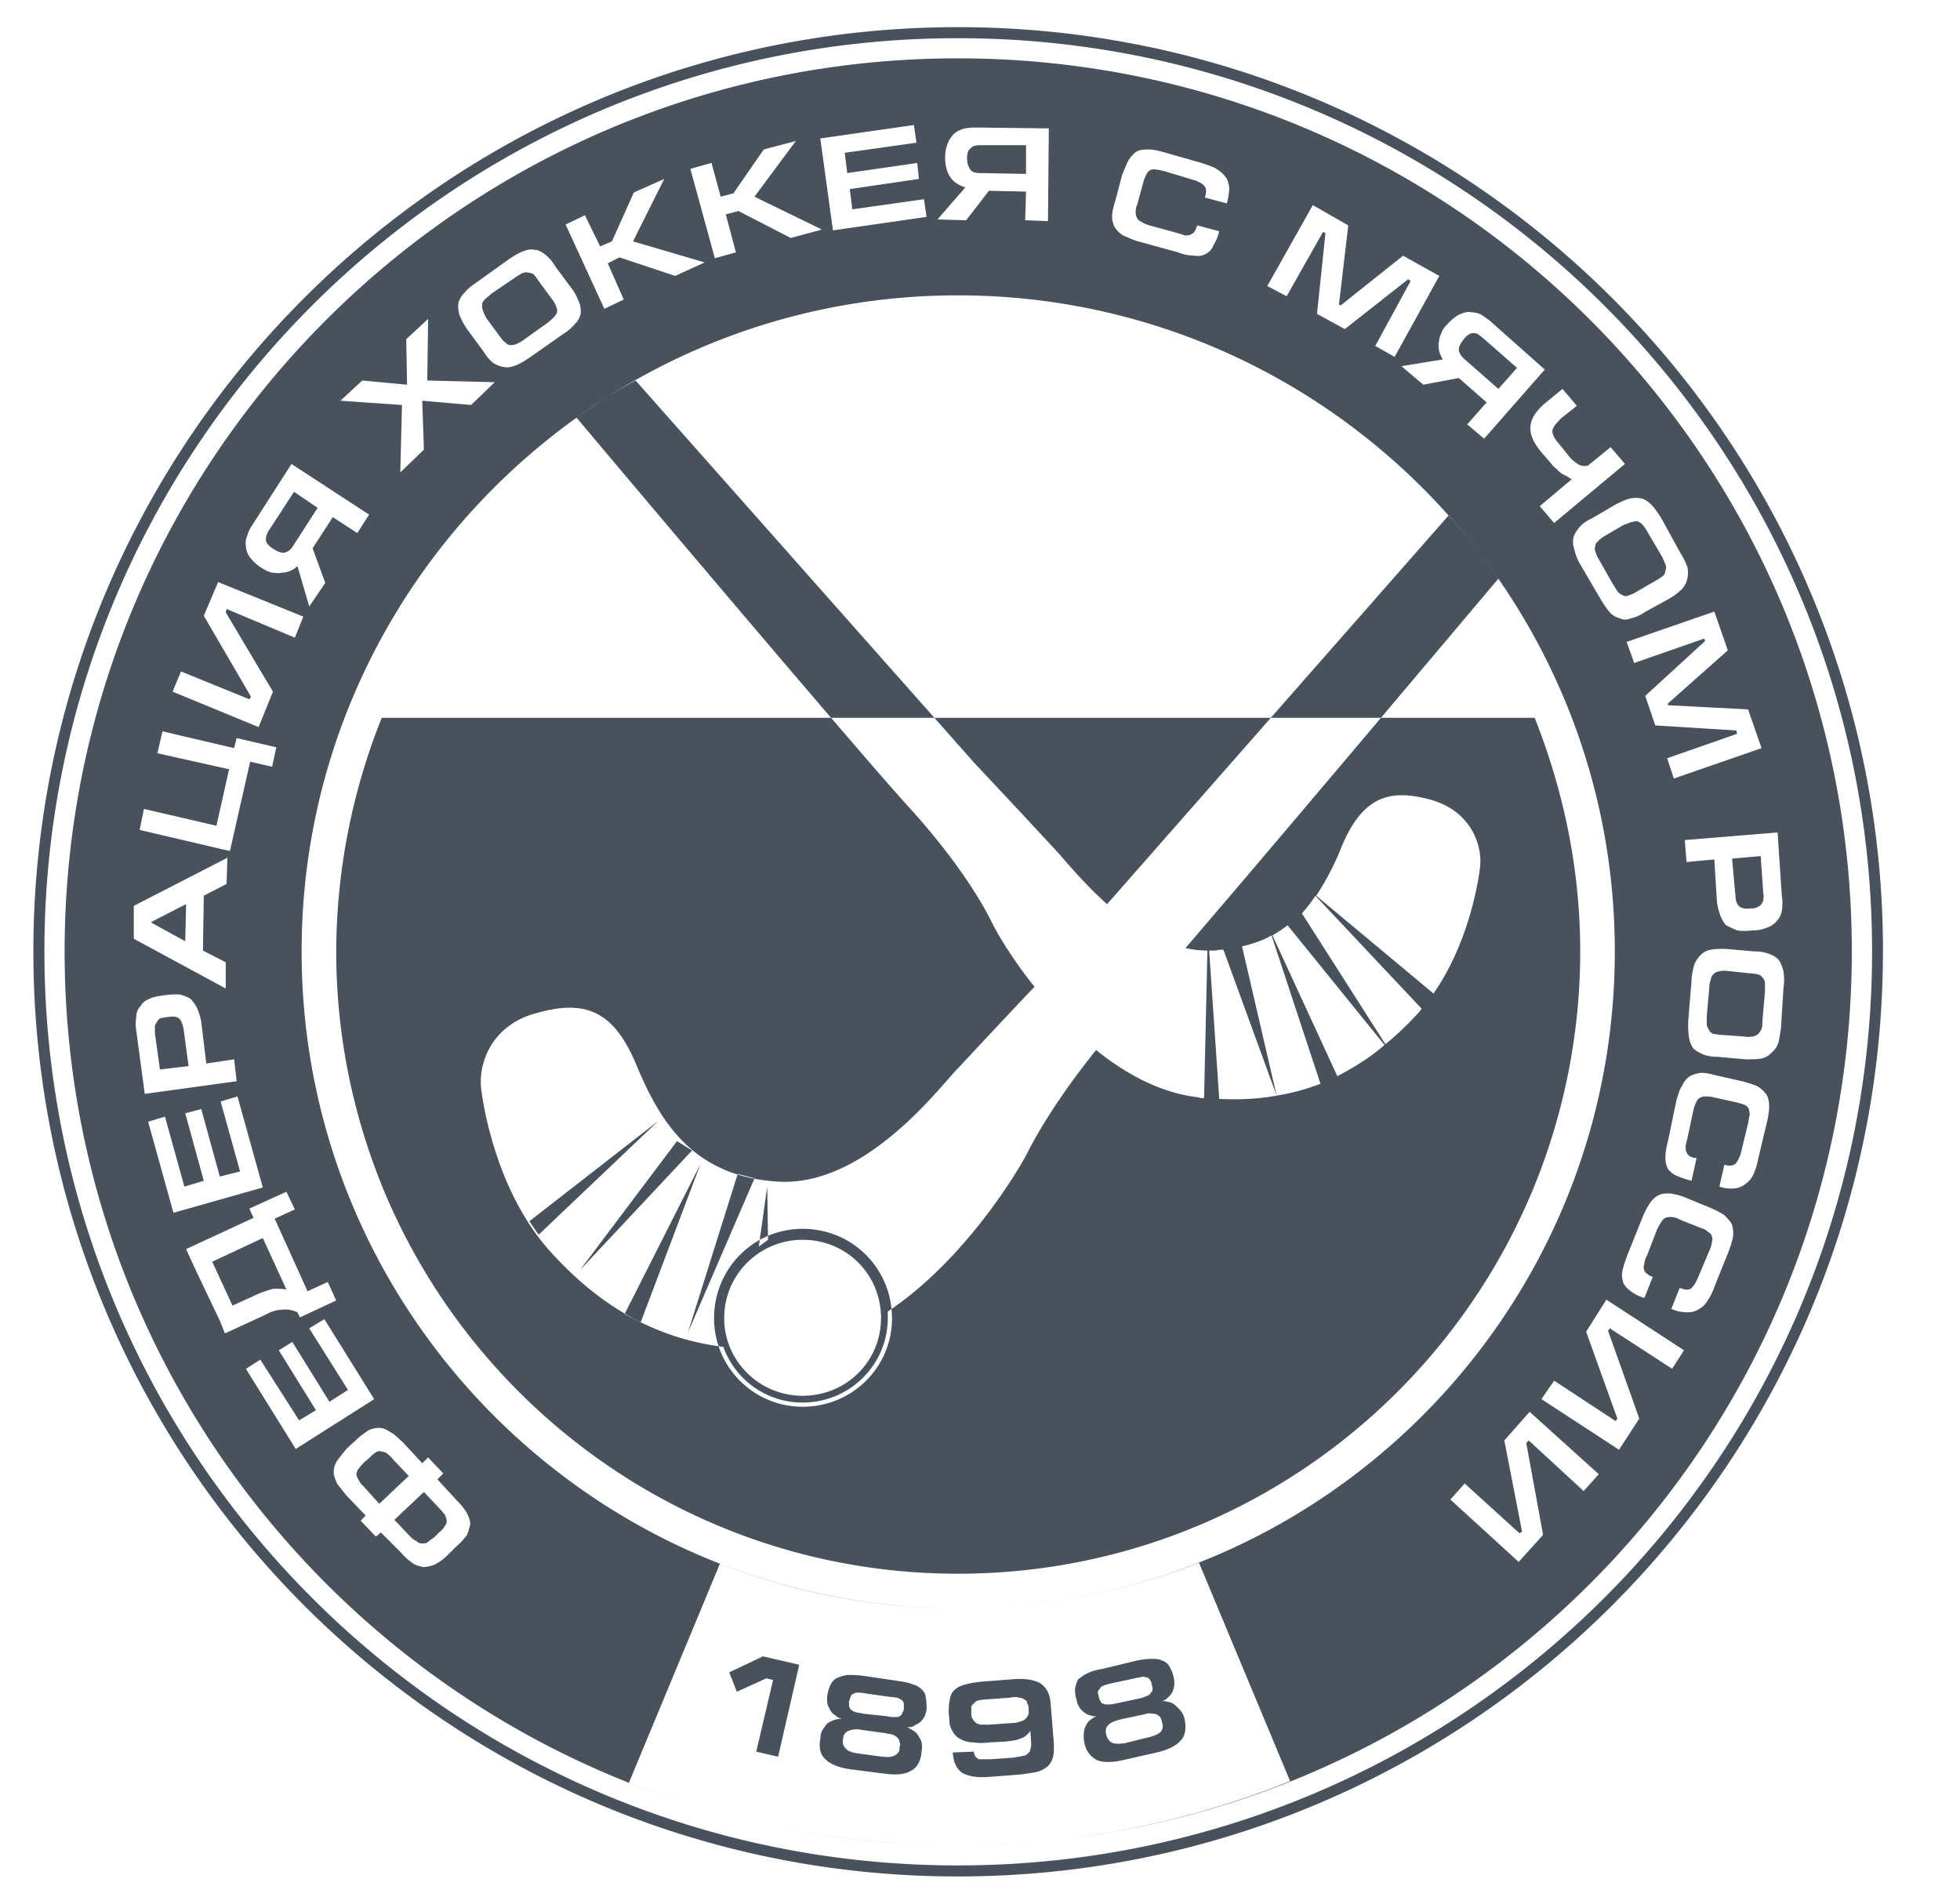 <svg width="35" height="34" fill="none" xmlns="http://www.w3.org/2000/svg"><g clip-path="url(#a)"><g clip-path="url(#b)"><g clip-path="url(#c)"><path fill-rule="evenodd" clip-rule="evenodd" d="M33.625 16.992C33.625 7.88 26.23.485 17.104.485 7.992.485.596 7.88.596 16.992c0 9.127 7.395 16.522 16.506 16.522 9.127 0 16.522-7.395 16.522-16.522Zm-.195 0c0-9.006-7.305-16.31-16.326-16.31C8.097.681.793 7.985.793 16.991c0 9.022 7.304 16.326 16.31 16.326 9.022 0 16.327-7.304 16.327-16.326Zm-.362 0c0-8.81-7.139-15.95-15.964-15.95-8.811 0-15.95 7.14-15.95 15.95 0 8.826 7.139 15.965 15.95 15.965 8.825 0 15.964-7.14 15.964-15.965Zm-4.232 0c0-6.461-5.256-11.717-11.732-11.717-6.462 0-11.718 5.256-11.718 11.717 0 6.476 5.256 11.733 11.718 11.733 6.476 0 11.732-5.257 11.732-11.733Zm-1.491 4.323H6.877c1.687 3.99 5.633 6.792 10.227 6.792 4.608 0 8.554-2.801 10.24-6.792Zm-20.468 0h20.468c.557-1.326.873-2.787.873-4.323 0-1.476-.3-2.877-.813-4.172H6.817a11.308 11.308 0 0 0-.813 4.172c0 1.536.316 2.997.873 4.323Zm3.419-13.856c1.16 1.385 5.211 6.175 5.949 6.973.858.949 1.295 1.687 1.476 2.063.075.15.331.603.753 1.13-.407.421-1.145 1.22-1.416 1.506-.361.391-1.656 2.063-3.162 1.973-1.522-.09-2.109-1.07-2.53-2.079-.422-1.024-.965-1.16-1.778-.933-.813.21-1.054.903-.994 1.37.06.467.331 1.883 1.22 2.877.693.768 1.657 1.536 3.103 1.717a1.5 1.5 0 0 0 1.415.994c.844 0 1.521-.678 1.521-1.506v-.12c1.386-.92 2.35-2.546 2.5-2.847.181-.362.588-1.04 1.22-1.823.543.437 1.16.768 1.823.844.03.015.075.015.105.015l.06-2.636c-.135 0-.256-.015-.391-.045 1.551-1.807 4.112-4.85 5.587-6.597a12.706 12.706 0 0 0-.888-1.13l-6.1 6.944c-.421-.377-.738-.768-.888-.934a296.217 296.217 0 0 0-1.476-1.582L11.35 6.796a9.526 9.526 0 0 0-1.054.663Zm11.476 12.169c.377.015.708 0 1.025-.06l-.95-2.606c-.045 0-.09 0-.135.015h-.12l.18 2.65Zm1.025-.06c.286-.046.542-.12.783-.211l-.874-2.651c-.15.09-.331.15-.527.196l.618 2.665Zm1.084-.347c.316-.166.602-.346.843-.557l-1.732-2.139c-.075.06-.165.12-.27.181l1.159 2.515Zm.858-.572c.226-.18.422-.377.603-.573.015-.015.03-.045.045-.06l-1.898-2.018c-.075.12-.15.21-.24.316l1.49 2.335Zm.859-.904c.587-.843.783-1.867.828-2.229.06-.421-.165-1.04-.888-1.235-.723-.196-1.205-.06-1.582.844a4.8 4.8 0 0 1-.452.873l2.094 1.747Zm-9.67 5.799c0-.889-.707-1.597-1.596-1.597-.873 0-1.581.708-1.581 1.597 0 .873.708 1.581 1.581 1.581.889 0 1.597-.708 1.597-1.581Zm-.195 0c0-.784-.618-1.401-1.4-1.401-.769 0-1.401.617-1.401 1.4 0 .769.632 1.386 1.4 1.386.783 0 1.4-.617 1.4-1.385Zm-6.115-1.492-.165-.24 2.304-1.793-2.139 2.034Zm2.741-1.505-.27-.166-1.733 2.304 2.003-2.138Zm-.918 3.072-.287-.15 1.356-2.682-1.07 2.832Zm2.033-2.575-.301-.076-.889 2.832 1.19-2.756Zm.226.15-.15 1.07.165-.121-.015-.949Zm9.338 10.618-1.627-3.9a11.76 11.76 0 0 1-8.555.015l-1.626 3.915a15.917 15.917 0 0 0 5.873 1.115 15.83 15.83 0 0 0 5.934-1.145ZM7.314 27.43c.045.046.075.076.12.09.03.03.06.046.09.046.046 0 .076 0 .106-.015.03-.03.075-.06.12-.09l.106-.106a.282.282 0 0 0 .09-.105c.03-.03.03-.06.03-.09s-.014-.061-.03-.106c-.03-.03-.06-.076-.105-.12l-.271-.287-.527.497.27.286Zm-.874-.27.09-.091-.346-.362c-.06-.075-.12-.15-.165-.21-.03-.076-.06-.136-.06-.196 0-.076.014-.136.06-.211.045-.06.105-.136.18-.226l.166-.15c.075-.076.15-.121.21-.166a.461.461 0 0 1 .197-.046c.06 0 .135.03.196.076.075.03.135.105.225.18l.347.377.105-.105.271.286-.105.105.346.377c.076.075.136.15.181.226.03.06.06.135.06.195-.015.06-.03.136-.06.196a1.07 1.07 0 0 1-.18.196l-.166.166a.945.945 0 0 1-.226.165.592.592 0 0 1-.211.046c-.06-.015-.136-.03-.196-.076a1.074 1.074 0 0 1-.196-.18l-.361-.362-.09.075-.272-.286Zm.859-.799-.286-.301c-.03-.045-.076-.076-.106-.106a.277.277 0 0 0-.105-.03c-.03-.015-.06 0-.09.015a.485.485 0 0 0-.106.09l-.105.091c-.046.045-.076.09-.106.12-.015.03-.03.06-.03.106.015.03.015.06.045.09.015.046.045.076.09.12l.272.302.527-.497Zm-2.018-.482-.889-1.43.256-.166.693 1.084.301-.18-.663-1.07.241-.15.663 1.069.331-.211-.692-1.1.27-.165.89 1.43-1.401.889ZM3.79 22.535l.361.783.497-.226c.09-.03.166-.06.241-.075.075 0 .15 0 .226.015l-.422-.92-.903.423Zm1.52.903a.498.498 0 0 0-.285-.045c-.076 0-.181.03-.287.09l-.722.332-.09-.226-.438-.919-.165-.361 1.205-.558-.076-.165.663-.301.15.316-.36.165.587 1.296.361-.166.15.331-.647.302-.045-.09Zm-2.213-1.777-.452-1.627.301-.09.347 1.25.346-.105-.331-1.205.286-.076.331 1.205.362-.09-.347-1.25.301-.09.452 1.626-1.596.452Zm.18-3.283c-.014-.09-.045-.166-.09-.196s-.12-.03-.21-.015c-.03 0-.06.015-.106.015a.117.117 0 0 0-.06.06c-.015.015-.03.045-.045.075v.136l.09.648.512-.06-.09-.663Zm-.692 1.16-.15-1.115a.813.813 0 0 1 0-.271.25.25 0 0 1 .074-.18c.03-.061.09-.106.166-.136.06-.03.15-.046.256-.06.106-.016.196-.016.271-.016a.755.755 0 0 1 .196.076c.045.045.09.105.12.165.03.075.06.15.076.256l.09.738.497-.075.045.391-1.641.226Zm.738-3.39-.618.317v.015l.603.331.015-.662Zm.708 1.507-1.642-.889v-.587l1.672-.859-.015.467-.407.211-.015.979.407.21v.468Zm.06-3.916-1.28-.286.09-.392 1.28.301.045-.18.708.165-.075.347-.392-.09-.361 1.596-1.612-.377.076-.376 1.295.301.226-1.01Zm1.325-2.726-.15.376-1.22-.512-.015.06.843 1.416-.256.633-1.536-.633.15-.361 1.22.497.03-.045-.843-1.446.256-.602 1.521.617Zm-.21-2.726 1.385.904-.21.33-.438-.285-.361.557.226.618-.286.421-.211-.723a.354.354 0 0 1-.136.09.445.445 0 0 1-.15.03c-.06.016-.106 0-.166 0a.558.558 0 0 1-.166-.074.754.754 0 0 1-.226-.196.355.355 0 0 1-.075-.196.346.346 0 0 1 .03-.211c.015-.075.06-.136.106-.21l.677-1.055Zm.045.497-.452.693c-.045.075-.06.135-.045.195.015.046.06.09.135.136.075.045.136.075.196.06s.105-.045.15-.12l.437-.678-.421-.286Zm1.22-1.988.798.075-.015-.813.391-.362-.015 1.1 1.205.03-.422.407-.873-.076.03.874-.422.407.03-1.205-1.1-.076.392-.361Zm3.75-1.627c.06.076.09.166.12.226.03.076.03.136.03.196a.359.359 0 0 1-.105.196.87.87 0 0 1-.211.18l-.602.422c-.09.06-.166.106-.241.136-.076.03-.151.045-.211.03a.444.444 0 0 1-.196-.075.713.713 0 0 1-.166-.196l-.3-.407c-.061-.09-.106-.18-.136-.256-.016-.075-.03-.135-.016-.21a.379.379 0 0 1 .106-.181c.045-.06.12-.121.21-.181l.588-.422c.09-.06.166-.105.241-.135.075-.03.136-.046.21-.03.061 0 .121.03.182.075.075.06.135.12.195.226l.302.406Zm-1.28.859c.03.045.06.075.09.09.015.03.045.045.09.045.03 0 .06 0 .09-.015a.611.611 0 0 0 .136-.075l.422-.301c.06-.045.09-.076.12-.106s.046-.06.06-.09c0-.03 0-.06-.014-.09a.45.45 0 0 0-.06-.12l-.257-.347c-.03-.046-.06-.09-.09-.12a.218.218 0 0 0-.106-.03c-.03-.016-.06 0-.105.014a1.39 1.39 0 0 0-.12.075l-.422.287c-.045.045-.09.075-.12.105s-.046.06-.046.09 0 .076.015.106a.95.95 0 0 0 .06.135l.256.347ZM10.1 4.01l.345-.166.272.557.21-.09.392-.874.542-.24-.557 1.114 1.28.376-.527.241-.994-.331-.21.105.285.648-.346.166L10.1 4.01Zm2.228-.994.377-.106.165.603.226-.06.543-.784.572-.15-.738.994 1.205.587-.558.15-.933-.481-.226.06.18.678-.376.105-.437-1.596Zm2.32-.543 1.671-.24.046.316-1.28.18.044.362 1.25-.18.03.285-1.234.181.045.362 1.28-.181.045.316-1.671.241-.226-1.642Zm4.081-.18-.015 1.656-.407-.015.015-.512-.662-.015-.407.527-.512-.015.497-.572c-.045-.015-.09-.03-.136-.06a.405.405 0 0 1-.12-.106.472.472 0 0 1-.075-.15.754.754 0 0 1 .015-.467.54.54 0 0 1 .12-.181.467.467 0 0 1 .196-.09c.075-.015.15-.015.241-.015l1.25.015Zm-.407.3h-.813c-.09 0-.15.016-.18.061-.046.03-.06.09-.06.18 0 .091.03.151.06.197.03.045.09.06.18.06l.813.015v-.512Zm2.003 1.718c-.105-.03-.195-.075-.27-.106a.48.48 0 0 1-.151-.15.417.417 0 0 1-.045-.196c0-.09.03-.18.06-.286l.12-.452c.046-.105.076-.196.12-.271.046-.06.091-.12.151-.15s.136-.03.211-.03c.09 0 .196.03.302.06l.632.18c.09.03.18.06.241.09.075.046.136.09.18.151.046.045.061.12.076.196 0 .075-.015.18-.045.286l-.392-.105c.03-.09.03-.151 0-.196-.03-.045-.105-.09-.21-.12l-.498-.151c-.06-.015-.12-.03-.15-.03-.045-.015-.075 0-.106 0a.182.182 0 0 0-.075.075c-.015.03-.045.09-.06.15l-.106.392c-.03.06-.03.106-.03.15 0 .046.015.076.03.106s.046.045.076.06c.045.03.09.046.135.06l.497.136c.046.015.106.03.136.045.045 0 .075 0 .105-.015s.06-.03.076-.06c.015-.03.03-.06.045-.105l.391.105a.818.818 0 0 1-.105.256.27.27 0 0 1-.136.15.287.287 0 0 1-.195.03.819.819 0 0 1-.302-.06l-.707-.195Zm5.377.617-.798 1.446-.346-.196.632-1.16-.045-.03-1.13.89-.497-.272.151-1.446-.045-.015-.648 1.145-.346-.181.813-1.446.633.362-.166 1.415.03.015 1.115-.888.647.361ZM27.586 6.6l-1.084 1.235-.302-.256.347-.392-.497-.436-.633.12-.392-.331.739-.12c-.015-.03-.046-.076-.06-.136-.016-.045-.016-.106-.016-.15.015-.061.015-.121.045-.166a.313.313 0 0 1 .09-.151.87.87 0 0 1 .227-.196c.075-.03.135-.06.21-.045.06 0 .136.015.196.045.06.045.136.09.196.15l.934.83Zm-.497-.03-.618-.542c-.075-.06-.12-.09-.18-.076-.046 0-.106.046-.15.106-.061.075-.091.135-.091.18 0 .06.03.106.09.166l.617.542.332-.376Zm.768.919c-.03.045-.075.075-.09.105-.03.045-.046.075-.046.106 0 .03.015.075.03.105.016.03.046.075.076.105l.18.226c.06.076.121.12.166.15.045.031.106.046.181.031l.407-.331.256.3-1.265 1.055-.256-.301.572-.482a.326.326 0 0 1-.075-.045l-.09-.045a.399.399 0 0 1-.091-.076c-.03-.03-.076-.06-.106-.105l-.195-.226c-.136-.166-.196-.316-.181-.452.015-.135.09-.256.24-.391l.332-.272.256.302-.301.24Zm1.506 3.449a.652.652 0 0 1-.24.105c-.076.03-.137.03-.197 0a.378.378 0 0 1-.18-.105c-.046-.06-.106-.136-.166-.241l-.362-.618a.901.901 0 0 1-.105-.271.345.345 0 0 1-.015-.21c.015-.061.06-.121.105-.182a.583.583 0 0 1 .211-.15l.437-.256c.09-.045.18-.09.256-.106a.496.496 0 0 1 .21 0c.061.015.121.06.182.12.045.046.105.136.165.227l.347.632c.06.09.09.166.12.241a.498.498 0 0 1 0 .211.41.41 0 0 1-.09.18c-.06.061-.136.121-.241.182l-.437.24Zm-.723-1.356c-.045.03-.09.06-.105.09a.083.083 0 0 0-.045.076.128.128 0 0 0 0 .105c.015.045.03.09.06.136l.256.452c.045.06.06.105.09.135.03.03.06.045.09.06s.06.015.09 0c.046-.015.091-.03.136-.06l.362-.21c.06-.03.09-.061.12-.076.03-.03.046-.06.046-.105.015-.03.015-.06 0-.106-.015-.03-.03-.075-.06-.135l-.257-.437c-.03-.06-.06-.09-.09-.136a.315.315 0 0 0-.09-.06c-.03 0-.06 0-.106.015-.03 0-.075.03-.135.045l-.362.211Zm2.817 3.78-1.567.543-.12-.362 1.25-.437-.015-.06-1.446-.09-.18-.527 1.069-.98-.016-.044-1.25.436-.135-.376 1.566-.542.241.692-1.07.95v.03l1.432.075.24.692Zm-.467 2.621c0 .105.03.18.075.21.045.031.105.046.196.031.045 0 .075 0 .105-.015s.06-.03.075-.045c.016-.015.03-.045.046-.076 0-.045.015-.09 0-.135l-.046-.663-.512.045.06.648Zm.753-1.115.075 1.13a.817.817 0 0 1 0 .271.344.344 0 0 1-.09.18.385.385 0 0 1-.181.121.6.6 0 0 1-.256.046.812.812 0 0 1-.271 0 2.494 2.494 0 0 1-.196-.09.52.52 0 0 1-.105-.181.917.917 0 0 1-.06-.257l-.046-.738-.497.046-.03-.392 1.657-.136Zm-1.07 4.007a.73.73 0 0 1-.27-.046c-.06-.03-.121-.06-.166-.105a.442.442 0 0 1-.076-.196c-.015-.075-.015-.18-.015-.286l.06-.723c0-.12.03-.21.046-.286a.541.541 0 0 1 .12-.18.344.344 0 0 1 .18-.091c.076-.015.167-.015.257-.015l.512.045a.73.73 0 0 1 .271.045c.075.03.136.06.18.12.03.046.061.121.076.197a.903.903 0 0 1 0 .286l-.045.723c-.015.105-.03.195-.045.256a.384.384 0 0 1-.12.18.362.362 0 0 1-.181.106c-.076.015-.166.015-.287.015l-.497-.045Zm.151-1.537c-.06 0-.105 0-.136.015-.03 0-.06.016-.09.046-.015.015-.045.045-.045.09a.378.378 0 0 0-.03.15l-.045.513v.165l.045.09c.015.03.045.046.075.061.045 0 .09.015.136.015l.421.03c.06.015.12 0 .15 0a.246.246 0 0 0 .091-.045c.03-.03.045-.06.06-.09.016-.046.016-.09.016-.15l.045-.513v-.15a.137.137 0 0 0-.045-.106c-.015-.03-.046-.045-.09-.06-.03 0-.076-.015-.136-.015l-.422-.046Zm-.889 2.32c.03-.106.06-.21.106-.271a.368.368 0 0 1 .135-.166.601.601 0 0 1 .196-.06c.076 0 .166.015.271.045l.467.105c.106.03.211.06.271.09.076.046.12.091.166.151.03.06.045.12.045.211 0 .076-.015.181-.045.301l-.15.633a1.28 1.28 0 0 1-.076.256.411.411 0 0 1-.136.18.395.395 0 0 1-.195.091.684.684 0 0 1-.287-.03l.09-.392c.091.03.152.015.197-.015a.525.525 0 0 0 .105-.225l.12-.498c.016-.06.016-.12.03-.15 0-.045-.014-.09-.014-.106a.181.181 0 0 0-.076-.075c-.045-.015-.09-.03-.15-.045l-.407-.09c-.06-.015-.105-.015-.15-.015a.217.217 0 0 0-.106.03.232.232 0 0 0-.06.09.705.705 0 0 0-.045.136l-.106.497c-.015.06-.03.105-.03.15 0 .03 0 .076.015.09.015.03.03.06.06.076.03.015.06.03.12.03l-.09.407c-.12-.03-.195-.06-.27-.09a.409.409 0 0 1-.151-.121.437.437 0 0 1-.045-.211c0-.075.015-.18.045-.286l.15-.723Zm-.602 2.078a1.31 1.31 0 0 1 .136-.256.428.428 0 0 1 .15-.135c.06-.03.136-.03.21-.03.076.015.167.03.272.075l.437.18c.105.046.196.091.256.136.06.06.105.106.135.166.016.075.03.135.016.226-.016.075-.046.18-.09.286l-.242.602a.903.903 0 0 1-.12.241.36.36 0 0 1-.15.15.346.346 0 0 1-.212.061.699.699 0 0 1-.286-.06l.15-.377c.076.03.136.046.196.015.046-.03.09-.105.136-.21l.196-.467c.03-.06.045-.12.045-.15.015-.046.015-.076 0-.106 0-.03-.03-.06-.06-.076a.29.29 0 0 0-.136-.075l-.376-.15a.337.337 0 0 0-.151-.046c-.045 0-.075 0-.105.015a.182.182 0 0 0-.076.076c-.03.045-.045.075-.075.135l-.18.467a.338.338 0 0 0-.046.15.128.128 0 0 0 0 .106c0 .015.015.045.045.06.03.03.06.046.106.06l-.15.377a.717.717 0 0 1-.242-.12.426.426 0 0 1-.136-.15c-.015-.061-.03-.121-.015-.212.015-.075.046-.165.09-.286l.272-.678Zm-1.807 3.253.226-.33 1.099.722.03-.045-.557-1.551.361-.573 1.386.904-.211.331-1.114-.723-.03.046.557 1.566-.362.557-1.385-.904Zm-1.627 1.793.256-.287.979.89.045-.031-.316-1.627.452-.512 1.235 1.115-.271.301-.98-.904-.044.046.3 1.641-.436.482-1.22-1.114Zm-12.395 4.503.301-1.28-.12-.03-.527.24-.136-.346.602-.286.648.15-.377 1.642-.391-.09Zm2.515-1.265c.106.015.196.03.271.06a.36.36 0 0 1 .166.09c.045.046.075.09.075.151.015.06.015.135.015.21-.015.076-.03.136-.075.182a.234.234 0 0 1-.12.09.163.163 0 0 1-.106.045H16.2c.06.03.105.06.15.09.03.03.06.076.09.136.03.06.03.136.016.226-.015.15-.075.271-.196.331-.105.06-.256.076-.467.046l-.602-.076c-.211-.03-.362-.09-.452-.18-.09-.076-.12-.211-.09-.362 0-.09.03-.166.075-.21.03-.061.075-.091.12-.106a.4.4 0 0 1 .181-.045s-.015-.015-.045-.015c-.03-.016-.06-.046-.106-.076a.33.33 0 0 1-.075-.12c-.03-.045-.03-.106-.03-.181.015-.09.03-.15.06-.21.03-.061.06-.091.106-.121.06-.03.12-.046.195-.06.076 0 .166 0 .272.014l.617.09Zm-.557.226c-.075-.015-.12-.015-.15-.015-.046 0-.061.015-.091.03-.015 0-.03.03-.03.045-.015.03-.015.045-.03.075v.09c.015.03.015.046.03.06.015.016.045.03.075.046.045.015.09.015.15.03l.422.045c.06.015.106.015.151.015.03 0 .06 0 .075-.015.03-.015.046-.03.046-.06a.115.115 0 0 0 .03-.075v-.09a.115.115 0 0 0-.03-.06c-.03-.016-.046-.03-.09-.046-.031 0-.076-.015-.136-.015l-.422-.06Zm-.09.647a.394.394 0 0 0-.242.03.158.158 0 0 0-.075.136c-.015.075 0 .12.045.166.03.045.106.075.211.09l.437.06c.06 0 .105.015.15 0a.16.16 0 0 0 .091-.03.117.117 0 0 0 .06-.06c.015-.015.015-.045.015-.09.015-.03.015-.06 0-.076 0-.03-.015-.06-.03-.075a.233.233 0 0 0-.09-.06c-.03-.015-.09-.015-.136-.03l-.437-.06Zm1.972-.316c0 .045 0 .075.015.105.016.03.03.06.06.076.016.03.046.03.091.045h.15l.422-.03c.06 0 .106-.015.151-.03s.075-.03.09-.06c.03-.016.03-.046.046-.076v-.105c0-.03-.015-.06-.03-.09 0-.03-.015-.046-.046-.06-.03-.016-.06-.031-.09-.031a.305.305 0 0 0-.166 0l-.406.03c-.06 0-.12.015-.15.015-.046.015-.076.03-.091.06-.03.016-.03.03-.046.06v.091Zm.769.813c.06-.015.105-.015.15-.03.03 0 .075-.015.09-.045a.083.083 0 0 0 .046-.075c.015-.03.015-.06.015-.106l-.015-.226c-.015.03-.03.045-.045.06-.015.016-.046.046-.076.06-.03.016-.075.031-.12.046s-.106.015-.181.03l-.301.015c-.12.015-.211.015-.301 0a.499.499 0 0 1-.226-.06.296.296 0 0 1-.136-.136.363.363 0 0 1-.06-.225.995.995 0 0 1 0-.302c.015-.09.03-.15.075-.195a.361.361 0 0 1 .18-.106c.091-.03.182-.045.317-.06l.588-.045c.195-.015.361.015.466.075.106.075.166.18.181.346l.06.738c0 .09 0 .166-.015.226a.359.359 0 0 1-.09.166.478.478 0 0 1-.196.105c-.075.015-.165.03-.286.046l-.587.045c-.211.015-.362-.015-.467-.076-.106-.075-.15-.195-.166-.361l.377-.015c0 .03.015.06.03.09.015.015.03.03.06.046h.21l.423-.03Zm2.183-1.732c.09-.015.181-.03.256-.03.076 0 .151 0 .196.03.06.015.106.06.136.106.03.06.06.12.075.196a.423.423 0 0 1 0 .195.292.292 0 0 1-.075.136c-.03.03-.06.06-.09.075s-.046.015-.046.015c.06 0 .12.015.166.03.045.015.09.06.135.106a.35.35 0 0 1 .106.196c.03.15.015.286-.075.376-.076.09-.226.166-.422.21l-.603.137c-.195.045-.361.045-.466 0a.423.423 0 0 1-.226-.317.564.564 0 0 1 0-.226c.015-.06.045-.105.075-.15.045-.03.09-.076.15-.09h-.045c-.03 0-.075-.016-.12-.03a.492.492 0 0 1-.12-.091.34.34 0 0 1-.076-.166c-.03-.09-.03-.15-.03-.21.015-.06.03-.121.06-.166.045-.03.09-.076.166-.106.06-.03.15-.06.256-.075l.617-.15Zm-.451.407a.94.94 0 0 0-.151.045.118.118 0 0 0-.06.06c-.015.015-.03.03-.03.06 0 .016.015.046.015.076.015.03.015.06.03.075.015.03.03.045.045.045a.19.19 0 0 0 .09.016c.03 0 .076 0 .136-.016l.422-.09a.7.7 0 0 0 .135-.045c.045-.015.06-.03.075-.06.015-.015.03-.03.03-.06 0-.016 0-.046-.015-.076 0-.045-.015-.06-.03-.09 0-.015-.03-.03-.045-.045-.03 0-.06-.015-.09-.015-.03.015-.09.015-.136.03l-.421.09Zm.15.648c-.105.03-.18.06-.21.105-.046.045-.046.105-.03.166a.22.22 0 0 0 .09.135c.045.03.135.03.24.015l.422-.105a.684.684 0 0 0 .136-.045.23.23 0 0 0 .09-.06c.015-.03.03-.046.03-.076s0-.06-.015-.09c0-.03-.015-.06-.03-.09a.207.207 0 0 0-.06-.046c-.03-.015-.06-.015-.09-.015-.046-.015-.09 0-.151.015l-.422.09Z" fill="#47525C"/></g></g></g><defs><clipPath id="a"><path fill="#fff" transform="translate(.5)" d="M0 0h34v34H0z"/></clipPath><clipPath id="b"><path fill="#fff" transform="translate(.5)" d="M0 0h34v34H0z"/></clipPath><clipPath id="c"><path fill="#fff" transform="translate(.5 .485)" d="M0 0h34v33.029H0z"/></clipPath></defs></svg>